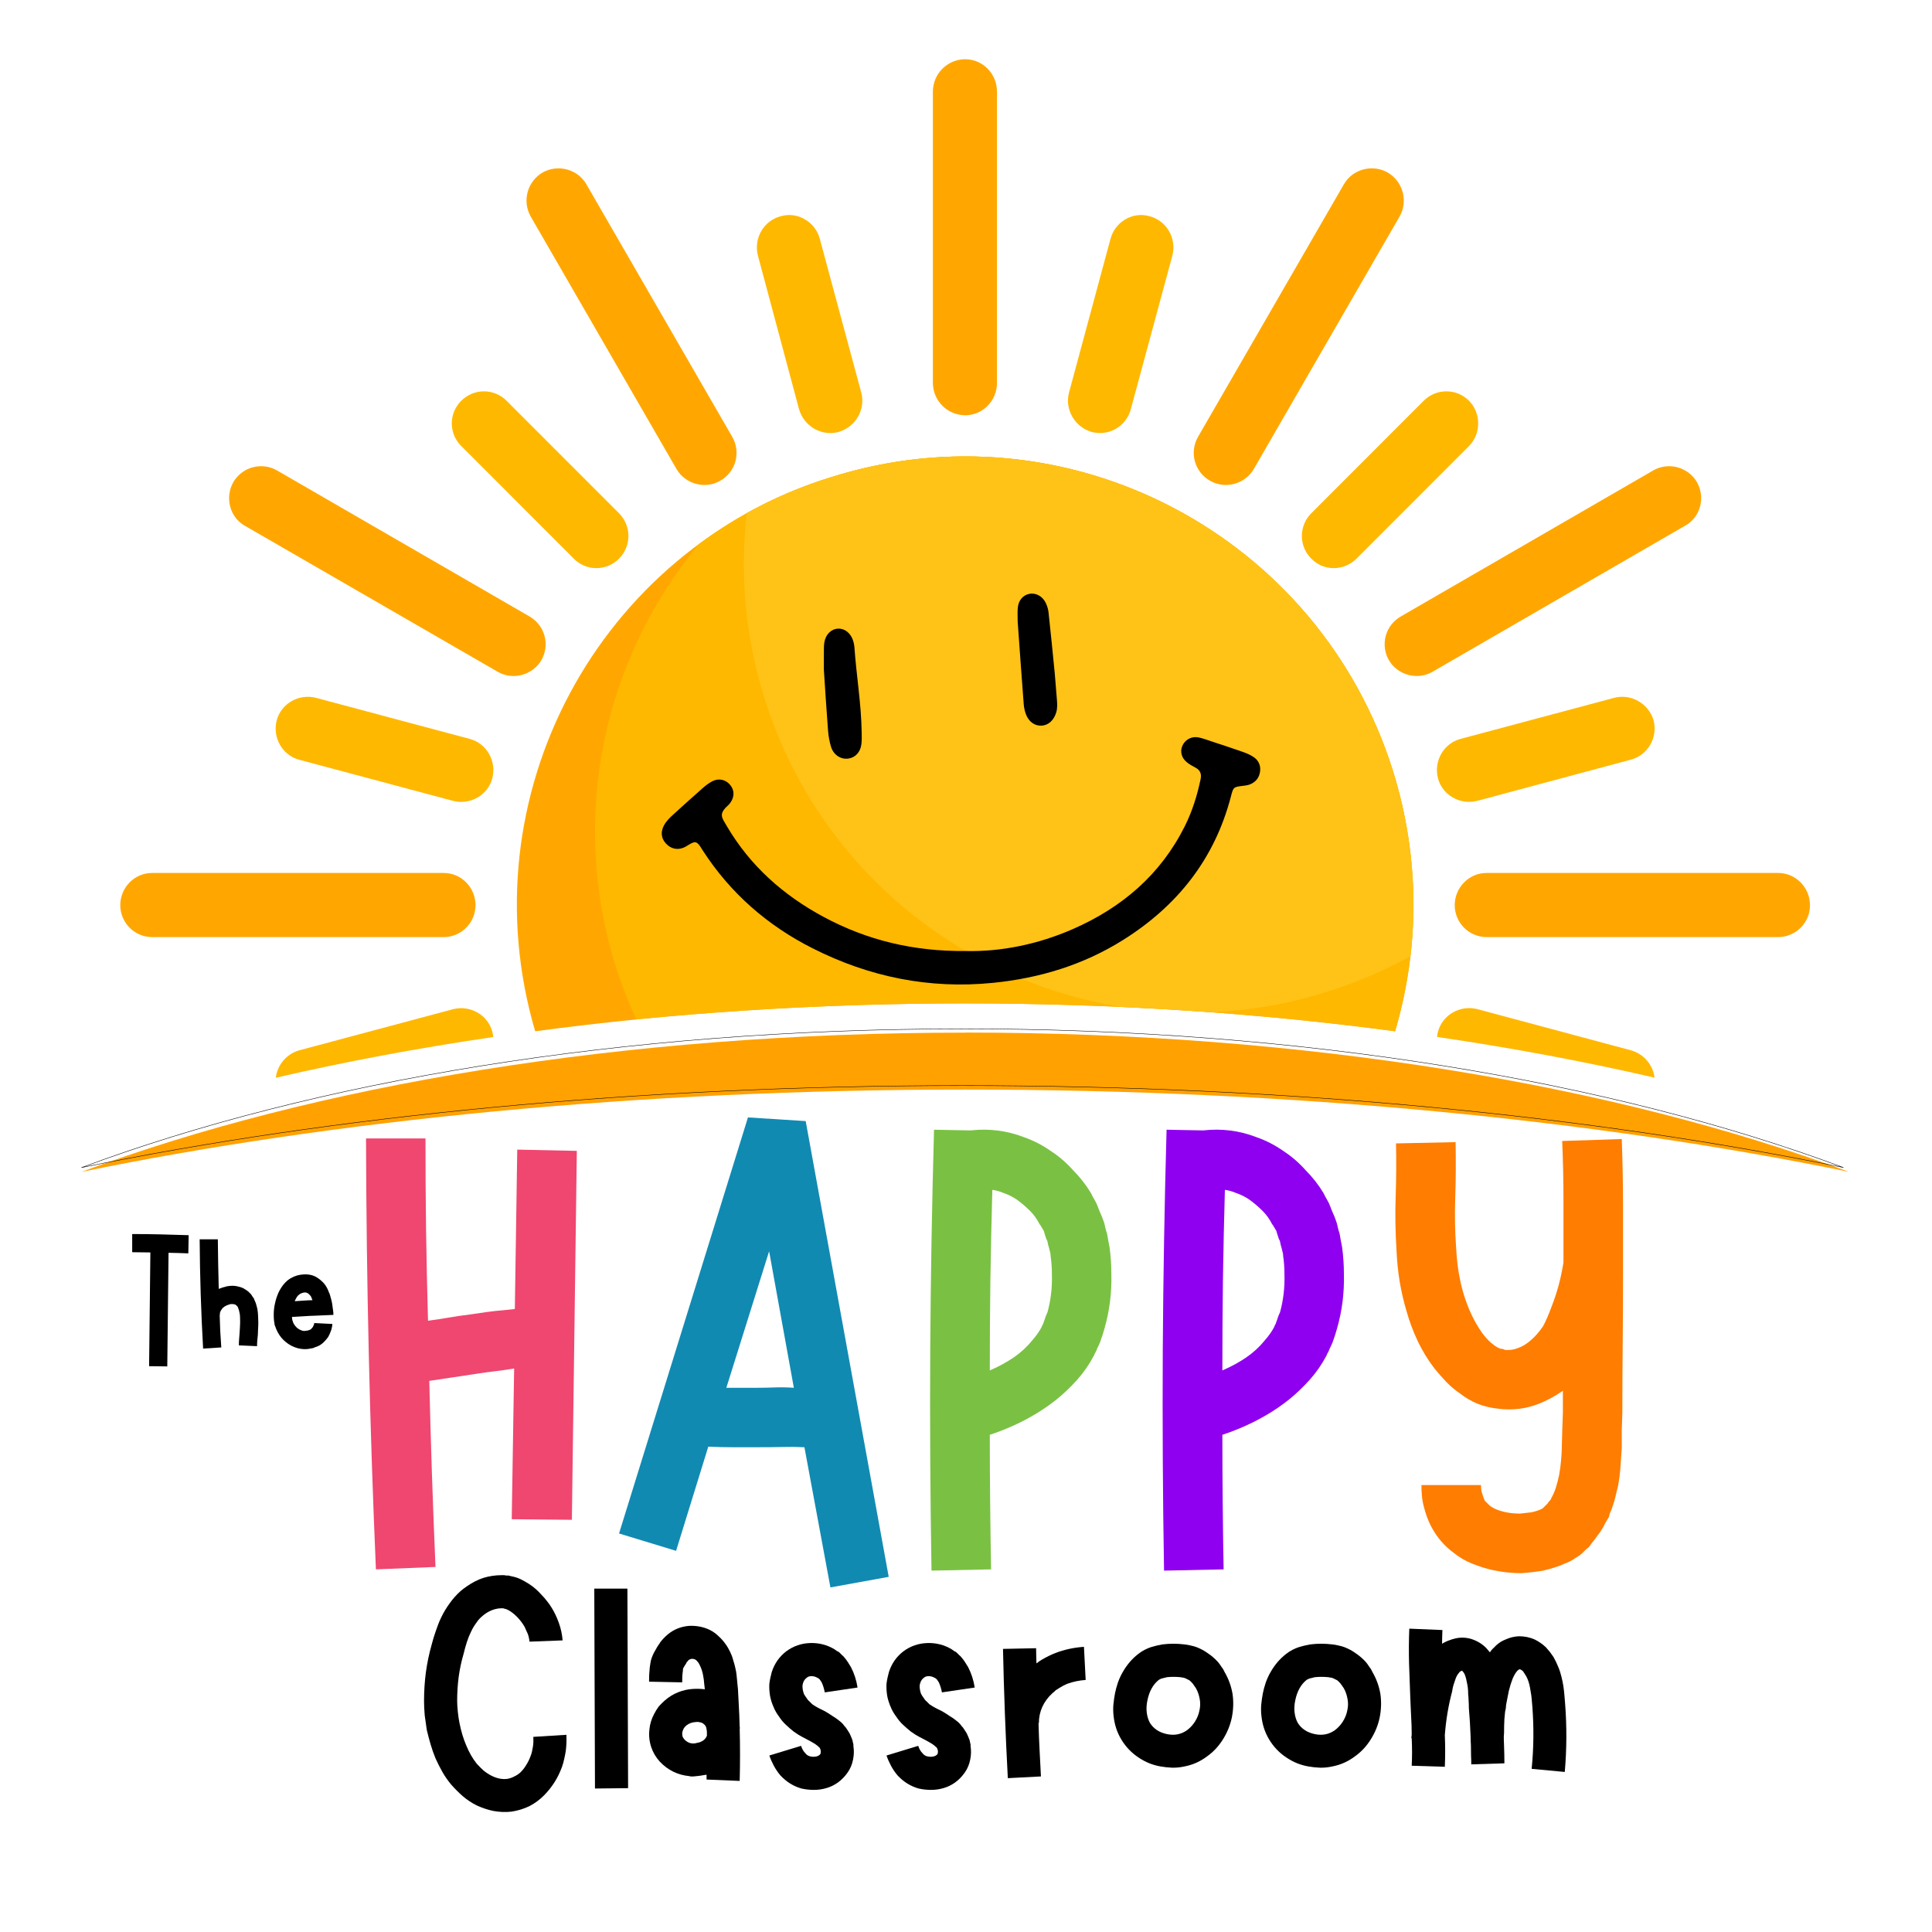 <svg xmlns="http://www.w3.org/2000/svg" xmlns:xlink="http://www.w3.org/1999/xlink" width="350" zoomAndPan="magnify" viewBox="0 0 262.5 262.5" height="350" preserveAspectRatio="xMidYMid meet"><defs><clipPath id="478e6496f0"><path d="M 16 8.047 L 246 8.047 L 246 128 L 16 128 Z M 16 8.047 "></path></clipPath><clipPath id="d9741c5893"><path d="M 11 140 L 251.277 140 L 251.277 159.258 L 11 159.258 Z M 11 140 "></path></clipPath><clipPath id="c929394793"><path d="M 10.984 139 L 251.277 139 L 251.277 159.258 L 10.984 159.258 Z M 10.984 139 "></path></clipPath><clipPath id="d6ef096ba9"><path d="M 89.727 80.504 L 171.32 80.504 L 171.32 134 L 89.727 134 Z M 89.727 80.504 "></path></clipPath></defs><g id="2a742dd76f"><path style=" stroke:none;fill-rule:evenodd;fill:#ffa700;fill-opacity:1;" d="M 189.25 104.727 C 192.969 116.684 192.852 128.941 189.551 140.117 C 171.18 137.652 151.547 136.332 131.133 136.332 C 110.719 136.332 91.09 137.652 72.715 140.117 C 63.352 108.27 81.184 74.742 112.941 64.828 C 145.004 54.73 179.168 72.637 189.25 104.727 Z M 189.25 104.727 "></path><path style=" stroke:none;fill-rule:evenodd;fill:#ffb800;fill-opacity:1;" d="M 189.25 104.727 C 192.969 116.684 192.852 128.941 189.551 140.117 C 171.18 137.652 151.547 136.332 131.133 136.332 C 115.703 136.332 100.758 137.113 86.465 138.492 C 85.363 136.133 84.422 133.711 83.645 131.223 C 77.219 110.676 82.203 89.285 94.988 73.902 C 100.457 69.848 106.441 66.824 112.941 64.828 C 145.004 54.734 179.168 72.641 189.25 104.727 Z M 189.25 104.727 "></path><path style=" stroke:none;fill-rule:evenodd;fill:#ffc317;fill-opacity:1;" d="M 189.25 104.727 C 190.535 108.789 191.379 112.941 191.785 117.188 C 192.188 121.43 192.145 125.668 191.652 129.902 C 187.996 131.918 184.172 133.539 180.184 134.77 C 174.961 136.453 169.738 137.293 164.512 137.531 C 160.492 137.23 156.469 136.992 152.387 136.809 C 130.293 133.262 111.02 117.648 103.875 94.871 C 102.594 90.809 101.746 86.652 101.344 82.41 C 100.938 78.168 100.98 73.93 101.473 69.695 C 105.125 67.668 108.949 66.047 112.941 64.828 C 145.004 54.734 179.168 72.641 189.25 104.727 Z M 189.25 104.727 "></path><path style=" stroke:none;fill-rule:evenodd;fill:#ffb800;fill-opacity:1;" d="M 106.098 29.375 C 108.379 28.715 110.781 30.16 111.383 32.441 L 117.023 53.352 C 117.625 55.637 116.246 58.039 113.902 58.699 C 111.621 59.301 109.219 57.918 108.559 55.574 L 102.977 34.723 C 102.375 32.379 103.758 29.977 106.098 29.375 Z M 84.125 75.883 C 83.922 76.09 83.703 76.277 83.465 76.438 C 83.227 76.602 82.977 76.738 82.711 76.852 C 82.445 76.965 82.172 77.047 81.887 77.105 C 81.605 77.164 81.32 77.191 81.031 77.191 C 80.742 77.191 80.457 77.164 80.176 77.105 C 79.895 77.047 79.617 76.965 79.355 76.852 C 79.09 76.738 78.836 76.602 78.598 76.438 C 78.359 76.277 78.141 76.09 77.941 75.883 L 62.691 60.621 C 62.484 60.422 62.301 60.203 62.137 59.965 C 61.973 59.727 61.836 59.473 61.723 59.207 C 61.613 58.941 61.527 58.668 61.469 58.383 C 61.414 58.102 61.383 57.816 61.383 57.527 C 61.383 57.238 61.414 56.953 61.469 56.672 C 61.527 56.387 61.613 56.113 61.723 55.848 C 61.836 55.582 61.973 55.332 62.137 55.094 C 62.301 54.855 62.484 54.633 62.691 54.434 C 62.891 54.234 63.113 54.055 63.348 53.898 C 63.586 53.742 63.836 53.609 64.098 53.5 C 64.359 53.391 64.629 53.309 64.91 53.254 C 65.188 53.199 65.469 53.172 65.754 53.172 C 66.035 53.172 66.316 53.199 66.598 53.254 C 66.875 53.309 67.145 53.391 67.406 53.5 C 67.672 53.609 67.922 53.742 68.156 53.898 C 68.395 54.055 68.613 54.234 68.812 54.434 L 84.125 69.754 C 84.324 69.957 84.5 70.176 84.66 70.414 C 84.816 70.648 84.949 70.898 85.055 71.164 C 85.164 71.426 85.246 71.695 85.301 71.977 C 85.355 72.254 85.383 72.535 85.383 72.82 C 85.383 73.105 85.355 73.387 85.301 73.664 C 85.246 73.941 85.164 74.215 85.055 74.477 C 84.949 74.738 84.816 74.988 84.66 75.227 C 84.5 75.461 84.324 75.684 84.125 75.883 Z M 195.258 140.898 C 195.27 140.652 195.309 140.41 195.379 140.176 C 195.98 137.891 198.383 136.512 200.723 137.109 L 221.555 142.695 C 223.355 143.176 224.617 144.738 224.797 146.418 C 215.43 144.254 205.527 142.391 195.258 140.891 Z M 66.891 105.746 C 66.293 108.031 63.895 109.414 61.551 108.812 L 40.656 103.227 C 38.375 102.629 36.992 100.223 37.594 97.879 C 38.195 95.598 40.598 94.215 42.938 94.816 L 63.832 100.398 C 66.113 101 67.492 103.402 66.891 105.746 Z M 224.672 97.875 C 225.273 100.219 223.891 102.621 221.551 103.223 L 200.719 108.809 C 198.375 109.41 195.973 108.027 195.375 105.742 C 194.773 103.398 196.156 100.996 198.438 100.395 L 219.328 94.812 C 221.609 94.211 224.012 95.594 224.672 97.879 Z M 66.891 140.176 C 66.961 140.414 67 140.656 67.012 140.902 C 56.746 142.402 46.84 144.266 37.473 146.43 C 37.527 145.996 37.641 145.582 37.816 145.184 C 37.992 144.785 38.223 144.418 38.504 144.086 C 38.789 143.758 39.113 143.473 39.48 143.238 C 39.844 143.004 40.238 142.824 40.656 142.707 L 61.551 137.121 C 63.891 136.523 66.293 137.902 66.891 140.188 Z M 199.578 54.434 C 201.258 56.117 201.258 58.941 199.578 60.621 L 184.328 75.883 C 182.586 77.629 179.824 77.629 178.145 75.883 C 177.941 75.684 177.766 75.461 177.605 75.227 C 177.449 74.988 177.316 74.738 177.211 74.477 C 177.102 74.215 177.02 73.941 176.965 73.664 C 176.91 73.387 176.883 73.105 176.883 72.82 C 176.883 72.535 176.91 72.254 176.965 71.977 C 177.02 71.695 177.102 71.426 177.211 71.164 C 177.316 70.898 177.449 70.648 177.605 70.414 C 177.766 70.176 177.941 69.957 178.145 69.754 L 193.453 54.434 C 193.656 54.234 193.875 54.055 194.109 53.898 C 194.348 53.742 194.598 53.609 194.859 53.5 C 195.121 53.391 195.391 53.309 195.672 53.254 C 195.949 53.199 196.23 53.172 196.516 53.172 C 196.797 53.172 197.082 53.199 197.359 53.254 C 197.637 53.309 197.906 53.391 198.172 53.5 C 198.434 53.609 198.684 53.742 198.918 53.898 C 199.156 54.055 199.375 54.234 199.578 54.434 Z M 156.168 29.375 C 158.512 29.977 159.891 32.383 159.289 34.723 L 153.648 55.574 C 153.578 55.852 153.48 56.117 153.355 56.375 C 153.234 56.633 153.086 56.875 152.914 57.102 C 152.742 57.332 152.551 57.539 152.34 57.73 C 152.125 57.922 151.898 58.086 151.652 58.234 C 151.406 58.379 151.148 58.496 150.883 58.594 C 150.613 58.688 150.336 58.754 150.055 58.793 C 149.773 58.832 149.488 58.848 149.203 58.828 C 148.922 58.812 148.641 58.77 148.363 58.699 C 146.023 58.039 144.645 55.637 145.242 53.352 L 150.887 32.441 C 151.484 30.16 153.883 28.719 156.168 29.375 Z M 156.168 29.375 "></path><g clip-rule="nonzero" clip-path="url(#478e6496f0)"><path style=" stroke:none;fill-rule:evenodd;fill:#ffa700;fill-opacity:1;" d="M 131.133 8.047 C 133.535 8.047 135.457 10.031 135.457 12.434 L 135.457 52.035 C 135.457 54.438 133.535 56.422 131.133 56.422 C 130.848 56.418 130.562 56.391 130.281 56.332 C 130 56.273 129.727 56.191 129.461 56.082 C 129.195 55.969 128.941 55.836 128.703 55.676 C 128.465 55.516 128.246 55.332 128.043 55.129 C 127.84 54.926 127.656 54.703 127.496 54.465 C 127.336 54.227 127.203 53.977 127.09 53.711 C 126.98 53.445 126.895 53.172 126.84 52.887 C 126.781 52.605 126.754 52.32 126.75 52.035 L 126.75 12.434 C 126.754 12.145 126.781 11.859 126.84 11.578 C 126.895 11.297 126.98 11.023 127.09 10.758 C 127.203 10.492 127.336 10.242 127.496 10 C 127.656 9.762 127.84 9.543 128.043 9.34 C 128.246 9.137 128.465 8.953 128.703 8.793 C 128.941 8.633 129.195 8.496 129.461 8.387 C 129.727 8.277 130 8.191 130.281 8.133 C 130.562 8.078 130.848 8.047 131.133 8.047 Z M 73.555 89.703 C 72.352 91.746 69.648 92.469 67.609 91.266 L 33.273 71.438 C 31.23 70.301 30.512 67.594 31.711 65.488 C 31.855 65.242 32.023 65.016 32.215 64.801 C 32.402 64.59 32.613 64.398 32.84 64.227 C 33.066 64.055 33.309 63.906 33.562 63.781 C 33.82 63.656 34.086 63.559 34.363 63.488 C 34.637 63.414 34.918 63.367 35.203 63.352 C 35.484 63.332 35.77 63.344 36.051 63.383 C 36.332 63.418 36.609 63.484 36.879 63.574 C 37.148 63.668 37.406 63.785 37.652 63.926 L 71.938 83.754 C 72.184 83.898 72.418 84.062 72.633 84.25 C 72.852 84.438 73.047 84.645 73.223 84.871 C 73.398 85.098 73.551 85.336 73.68 85.594 C 73.805 85.852 73.906 86.117 73.98 86.395 C 74.059 86.668 74.105 86.949 74.125 87.238 C 74.145 87.523 74.137 87.809 74.098 88.09 C 74.062 88.375 73.996 88.652 73.906 88.926 C 73.812 89.195 73.695 89.457 73.555 89.703 Z M 97.871 65.309 C 95.832 66.512 93.129 65.789 91.93 63.746 L 72.117 29.438 C 71.973 29.188 71.855 28.926 71.766 28.652 C 71.672 28.375 71.609 28.098 71.57 27.809 C 71.535 27.523 71.527 27.238 71.547 26.949 C 71.566 26.66 71.613 26.375 71.688 26.098 C 71.762 25.82 71.863 25.551 71.992 25.293 C 72.121 25.031 72.273 24.789 72.449 24.559 C 72.625 24.332 72.82 24.121 73.035 23.93 C 73.254 23.738 73.488 23.574 73.738 23.43 C 75.777 22.289 78.48 22.949 79.68 25.051 L 99.492 59.359 C 99.637 59.609 99.754 59.867 99.848 60.141 C 99.938 60.41 100 60.691 100.039 60.973 C 100.074 61.258 100.082 61.543 100.062 61.828 C 100.043 62.113 99.996 62.395 99.922 62.672 C 99.848 62.949 99.742 63.215 99.617 63.473 C 99.488 63.727 99.336 63.969 99.16 64.195 C 98.984 64.422 98.789 64.629 98.57 64.816 C 98.355 65.004 98.121 65.168 97.871 65.309 Z M 188.527 23.434 C 188.777 23.578 189.012 23.746 189.23 23.934 C 189.445 24.125 189.645 24.336 189.82 24.562 C 189.996 24.793 190.145 25.035 190.273 25.297 C 190.402 25.555 190.504 25.824 190.578 26.102 C 190.652 26.383 190.703 26.664 190.723 26.953 C 190.742 27.242 190.73 27.527 190.695 27.816 C 190.66 28.102 190.594 28.383 190.504 28.656 C 190.41 28.93 190.293 29.191 190.148 29.441 L 170.34 63.746 C 169.137 65.789 166.438 66.512 164.395 65.309 C 164.145 65.168 163.914 65.004 163.695 64.816 C 163.48 64.629 163.281 64.422 163.105 64.195 C 162.93 63.969 162.781 63.727 162.652 63.473 C 162.523 63.215 162.422 62.949 162.348 62.672 C 162.27 62.395 162.223 62.113 162.203 61.828 C 162.184 61.543 162.191 61.258 162.23 60.973 C 162.266 60.691 162.328 60.41 162.422 60.141 C 162.512 59.867 162.629 59.609 162.773 59.359 L 182.586 25.051 C 183.785 22.949 186.488 22.285 188.527 23.43 Z M 230.555 65.492 C 231.758 67.598 231.035 70.301 228.934 71.441 L 194.652 91.266 C 192.613 92.469 189.91 91.746 188.711 89.703 C 188.566 89.457 188.449 89.195 188.359 88.926 C 188.266 88.652 188.203 88.375 188.164 88.09 C 188.129 87.809 188.121 87.523 188.141 87.234 C 188.16 86.949 188.207 86.668 188.281 86.391 C 188.359 86.117 188.461 85.848 188.586 85.594 C 188.715 85.336 188.867 85.094 189.043 84.867 C 189.219 84.645 189.414 84.438 189.633 84.25 C 189.848 84.062 190.082 83.898 190.332 83.754 L 224.613 63.926 C 226.652 62.727 229.355 63.445 230.555 65.488 Z M 245.926 122.996 C 245.926 123.281 245.895 123.562 245.84 123.84 C 245.785 124.117 245.703 124.387 245.594 124.648 C 245.484 124.91 245.352 125.16 245.191 125.398 C 245.035 125.633 244.855 125.852 244.656 126.051 C 244.453 126.25 244.238 126.43 244 126.59 C 243.766 126.746 243.516 126.879 243.254 126.988 C 242.992 127.098 242.723 127.18 242.445 127.238 C 242.168 127.293 241.887 127.32 241.602 127.324 L 201.973 127.324 C 201.691 127.32 201.41 127.293 201.133 127.238 C 200.855 127.18 200.586 127.098 200.324 126.988 C 200.062 126.879 199.812 126.746 199.578 126.59 C 199.34 126.43 199.125 126.25 198.922 126.051 C 198.723 125.852 198.543 125.633 198.387 125.398 C 198.227 125.16 198.094 124.91 197.984 124.648 C 197.875 124.387 197.793 124.117 197.738 123.84 C 197.68 123.562 197.652 123.281 197.652 122.996 C 197.652 120.594 199.574 118.609 201.973 118.609 L 241.602 118.609 C 244 118.609 245.922 120.594 245.922 122.996 Z M 64.605 122.996 C 64.605 123.281 64.578 123.562 64.52 123.84 C 64.465 124.117 64.383 124.387 64.273 124.648 C 64.164 124.91 64.031 125.16 63.875 125.398 C 63.715 125.633 63.535 125.852 63.336 126.051 C 63.137 126.25 62.918 126.43 62.684 126.59 C 62.445 126.746 62.199 126.879 61.938 126.988 C 61.676 127.098 61.406 127.18 61.125 127.238 C 60.848 127.293 60.566 127.32 60.285 127.324 L 20.664 127.324 C 20.379 127.32 20.102 127.293 19.82 127.238 C 19.543 127.18 19.273 127.098 19.012 126.988 C 18.75 126.879 18.5 126.746 18.266 126.59 C 18.031 126.43 17.812 126.25 17.613 126.051 C 17.41 125.852 17.234 125.633 17.074 125.398 C 16.918 125.16 16.785 124.91 16.676 124.648 C 16.566 124.387 16.484 124.117 16.426 123.84 C 16.371 123.562 16.344 123.281 16.34 122.996 C 16.34 120.594 18.262 118.609 20.664 118.609 L 60.289 118.609 C 62.691 118.609 64.609 120.594 64.609 122.996 Z M 64.605 122.996 "></path></g><g clip-rule="nonzero" clip-path="url(#d9741c5893)"><path style=" stroke:none;fill-rule:evenodd;fill:#ffa100;fill-opacity:1;" d="M 131.133 140.293 C 177.418 140.293 219.629 147.445 251.207 159.219 C 216.926 152.188 175.621 148.039 131.133 148.039 C 86.645 148.039 45.34 152.195 11.059 159.227 C 42.637 147.449 84.785 140.305 131.133 140.305 Z M 131.133 140.293 "></path></g><g clip-rule="nonzero" clip-path="url(#c929394793)"><path style="fill:none;stroke-width:0.57;stroke-linecap:butt;stroke-linejoin:miter;stroke:#000000;stroke-opacity:1;stroke-miterlimit:10;" d="M 1162.317 1278.983 C 1610.315 1278.983 2018.878 1348.155 2324.525 1462.018 C 1992.714 1394.018 1592.923 1353.897 1162.317 1353.897 C 731.711 1353.897 331.92 1394.093 0.109 1462.094 C 305.756 1348.193 713.714 1279.097 1162.317 1279.097 Z M 1162.317 1278.983 " transform="matrix(0.103,0,0,0.103,11.047,8.046)"></path></g><g clip-rule="nonzero" clip-path="url(#d6ef096ba9)"><path style=" stroke:none;fill-rule:nonzero;fill:#000000;fill-opacity:1;" d="M 131.27 129.215 C 136.012 129.32 141.008 128.316 145.77 126.234 C 152.438 123.316 157.691 118.836 160.98 112.254 C 161.992 110.227 162.664 108.082 163.125 105.867 C 163.266 105.188 163.102 104.668 162.465 104.32 C 162.043 104.094 161.617 103.863 161.25 103.562 C 160.531 102.98 160.316 102.125 160.633 101.367 C 160.98 100.527 161.852 100.016 162.793 100.184 C 163.395 100.297 163.977 100.523 164.559 100.715 C 165.988 101.184 167.414 101.652 168.832 102.152 C 169.348 102.332 169.859 102.547 170.309 102.848 C 170.977 103.289 171.309 103.965 171.211 104.785 C 171.102 105.668 170.609 106.289 169.762 106.602 C 169.508 106.691 169.23 106.73 168.961 106.762 C 167.594 106.926 167.578 106.918 167.246 108.211 C 165.039 116.695 159.984 123.07 152.625 127.695 C 147.203 131.105 141.246 132.91 134.875 133.543 C 126.25 134.398 118.121 132.738 110.449 128.867 C 104.289 125.766 99.23 121.355 95.473 115.535 C 95.363 115.363 95.258 115.184 95.145 115.012 C 94.668 114.352 94.469 114.297 93.797 114.648 C 93.496 114.809 93.223 115.027 92.91 115.156 C 92.023 115.535 91.145 115.324 90.488 114.617 C 89.832 113.906 89.734 113.059 90.207 112.156 C 90.535 111.543 91.031 111.074 91.539 110.613 C 92.855 109.422 94.168 108.227 95.504 107.055 C 95.91 106.699 96.355 106.363 96.832 106.125 C 97.695 105.691 98.648 105.945 99.227 106.672 C 99.77 107.348 99.805 108.176 99.309 108.953 C 99.195 109.125 99.074 109.293 98.922 109.426 C 97.586 110.605 98.078 111.09 98.754 112.246 C 101.922 117.641 106.43 121.633 111.887 124.57 C 117.773 127.738 124.098 129.289 131.27 129.215 Z M 111.938 91 C 111.938 89.988 111.93 89.242 111.941 88.496 C 111.945 88.086 111.938 87.672 112.004 87.277 C 112.18 86.188 112.938 85.457 113.871 85.414 C 114.793 85.371 115.613 86.039 115.926 87.09 C 116.004 87.344 116.066 87.617 116.086 87.887 C 116.352 91.754 117.016 95.59 117.074 99.473 C 117.082 100.02 117.105 100.562 117.039 101.102 C 116.902 102.207 116.211 102.934 115.262 103.066 C 114.262 103.211 113.27 102.594 112.922 101.496 C 112.699 100.785 112.566 100.035 112.508 99.293 C 112.285 96.445 112.113 93.598 111.938 91 Z M 138.273 84.492 C 138.273 83.828 138.23 83.215 138.285 82.605 C 138.367 81.578 138.977 80.867 139.84 80.691 C 140.762 80.504 141.695 81.023 142.133 82.016 C 142.297 82.383 142.418 82.785 142.461 83.188 C 142.762 85.961 143.043 88.734 143.312 91.508 C 143.422 92.656 143.484 93.812 143.594 94.965 C 143.648 95.582 143.688 96.188 143.512 96.789 C 143.195 97.855 142.457 98.539 141.535 98.594 C 140.605 98.652 139.773 98.078 139.383 97.023 C 139.223 96.582 139.121 96.105 139.09 95.637 C 138.801 91.906 138.539 88.176 138.273 84.492 Z M 138.273 84.492 "></path></g><g style="fill:#ef476f;fill-opacity:1;"><g transform="translate(46.357, 213.151)"><path style="stroke:none" d="M 23.922 -56.953 L 32.016 -56.781 L 31.344 -6.656 L 23.172 -6.734 L 23.5 -27.219 C 23.219 -27.156 23.023 -27.125 22.922 -27.125 C 22.242 -27.008 21.539 -26.91 20.812 -26.828 C 20.082 -26.742 19.352 -26.645 18.625 -26.531 C 17.5 -26.363 16.391 -26.195 15.297 -26.031 C 14.203 -25.863 13.094 -25.695 11.969 -25.531 C 12.07 -21.312 12.191 -17.098 12.328 -12.891 C 12.473 -8.68 12.633 -4.469 12.812 -0.25 L 4.719 0.078 C 3.875 -19.41 3.426 -38.926 3.375 -58.469 L 11.453 -58.469 C 11.453 -54.363 11.477 -50.234 11.531 -46.078 C 11.594 -41.922 11.68 -37.797 11.797 -33.703 C 12.691 -33.816 13.613 -33.957 14.562 -34.125 C 15.52 -34.289 16.477 -34.43 17.438 -34.547 C 18.164 -34.66 18.922 -34.77 19.703 -34.875 C 20.492 -34.988 21.254 -35.07 21.984 -35.125 C 22.547 -35.188 23.082 -35.242 23.594 -35.297 Z M 23.922 -56.953 "></path></g></g><g style="fill:#118ab2;fill-opacity:1;"><g transform="translate(82, 213.151)"><path style="stroke:none" d="M 38.75 1.094 L 30.828 2.531 L 27.297 -16.516 C 26.285 -16.566 25.242 -16.578 24.172 -16.547 C 23.109 -16.523 22.016 -16.516 20.891 -16.516 C 19.828 -16.516 18.734 -16.516 17.609 -16.516 C 16.484 -16.516 15.359 -16.539 14.234 -16.594 L 9.859 -2.438 L 2.109 -4.797 L 19.625 -61.328 L 27.469 -60.828 Z M 20.812 -24.594 C 21.594 -24.594 22.406 -24.609 23.25 -24.641 C 24.094 -24.672 24.961 -24.656 25.859 -24.594 L 22.5 -43.141 L 16.688 -24.594 C 18.031 -24.594 19.406 -24.594 20.812 -24.594 Z M 20.812 -24.594 "></path></g></g><g style="fill:#7ac143;fill-opacity:1;"><g transform="translate(123.031, 213.151)"><path style="stroke:none" d="M 27.719 -43.719 C 27.883 -42.539 27.969 -41.305 27.969 -40.016 C 28.031 -37.492 27.723 -35.051 27.047 -32.688 L 26.797 -31.844 L 26.453 -30.828 L 26.281 -30.422 L 26.031 -29.906 C 25.977 -29.738 25.91 -29.582 25.828 -29.438 C 25.742 -29.301 25.672 -29.148 25.609 -28.984 C 24.992 -27.805 24.238 -26.711 23.344 -25.703 C 22.438 -24.691 21.492 -23.789 20.516 -23 C 19.535 -22.219 18.508 -21.516 17.438 -20.891 C 16.477 -20.328 15.492 -19.82 14.484 -19.375 C 13.473 -18.926 12.461 -18.535 11.453 -18.203 C 11.453 -15.172 11.469 -12.125 11.5 -9.062 C 11.531 -6 11.57 -2.953 11.625 0.078 L 3.531 0.25 C 3.363 -9.75 3.305 -19.734 3.359 -29.703 C 3.422 -39.672 3.594 -49.656 3.875 -59.656 L 8.844 -59.562 C 11.375 -59.844 13.789 -59.535 16.094 -58.641 C 17.383 -58.191 18.594 -57.57 19.719 -56.781 C 20.844 -56.051 21.852 -55.18 22.75 -54.172 C 23.707 -53.211 24.52 -52.176 25.188 -51.062 C 25.352 -50.719 25.52 -50.406 25.688 -50.125 C 25.863 -49.844 26.008 -49.535 26.125 -49.203 C 26.227 -48.922 26.348 -48.625 26.484 -48.312 C 26.629 -48.008 26.758 -47.688 26.875 -47.344 C 26.988 -47.062 27.07 -46.766 27.125 -46.453 C 27.188 -46.148 27.27 -45.859 27.375 -45.578 C 27.438 -45.242 27.492 -44.922 27.547 -44.609 C 27.609 -44.297 27.664 -44 27.719 -43.719 Z M 19.297 -34.875 C 19.742 -36.508 19.941 -38.195 19.891 -39.938 C 19.891 -40.883 19.832 -41.727 19.719 -42.469 C 19.719 -42.688 19.688 -42.895 19.625 -43.094 C 19.57 -43.289 19.52 -43.5 19.469 -43.719 C 19.406 -43.895 19.359 -44.078 19.328 -44.266 C 19.305 -44.461 19.238 -44.648 19.125 -44.828 C 19.07 -44.992 19.016 -45.172 18.953 -45.359 C 18.898 -45.555 18.844 -45.742 18.781 -45.922 C 18.676 -46.086 18.578 -46.254 18.484 -46.422 C 18.398 -46.586 18.305 -46.727 18.203 -46.844 C 17.859 -47.52 17.438 -48.109 16.938 -48.609 C 16.375 -49.172 15.785 -49.676 15.172 -50.125 C 14.609 -50.52 13.988 -50.832 13.312 -51.062 C 12.801 -51.281 12.297 -51.422 11.797 -51.484 C 11.68 -47.379 11.594 -43.289 11.531 -39.219 C 11.477 -35.145 11.453 -31.055 11.453 -26.953 C 12.641 -27.461 13.723 -28.051 14.703 -28.719 C 15.68 -29.395 16.508 -30.156 17.188 -31 C 17.688 -31.562 18.109 -32.148 18.453 -32.766 C 18.504 -32.879 18.547 -32.977 18.578 -33.062 C 18.609 -33.145 18.648 -33.219 18.703 -33.281 L 18.781 -33.531 L 18.875 -33.781 L 19.047 -34.297 Z M 19.297 -34.875 "></path></g></g><g style="fill:#8f00f0;fill-opacity:1;"><g transform="translate(154.627, 213.151)"><path style="stroke:none" d="M 27.719 -43.719 C 27.883 -42.539 27.969 -41.305 27.969 -40.016 C 28.031 -37.492 27.723 -35.051 27.047 -32.688 L 26.797 -31.844 L 26.453 -30.828 L 26.281 -30.422 L 26.031 -29.906 C 25.977 -29.738 25.91 -29.582 25.828 -29.438 C 25.742 -29.301 25.672 -29.148 25.609 -28.984 C 24.992 -27.805 24.238 -26.711 23.344 -25.703 C 22.438 -24.691 21.492 -23.789 20.516 -23 C 19.535 -22.219 18.508 -21.516 17.438 -20.891 C 16.477 -20.328 15.492 -19.82 14.484 -19.375 C 13.473 -18.926 12.461 -18.535 11.453 -18.203 C 11.453 -15.172 11.469 -12.125 11.5 -9.062 C 11.531 -6 11.57 -2.953 11.625 0.078 L 3.531 0.25 C 3.363 -9.75 3.305 -19.734 3.359 -29.703 C 3.422 -39.672 3.594 -49.656 3.875 -59.656 L 8.844 -59.562 C 11.375 -59.844 13.789 -59.535 16.094 -58.641 C 17.383 -58.191 18.594 -57.57 19.719 -56.781 C 20.844 -56.051 21.852 -55.18 22.75 -54.172 C 23.707 -53.211 24.52 -52.176 25.188 -51.062 C 25.352 -50.719 25.52 -50.406 25.688 -50.125 C 25.863 -49.844 26.008 -49.535 26.125 -49.203 C 26.227 -48.922 26.348 -48.625 26.484 -48.312 C 26.629 -48.008 26.758 -47.688 26.875 -47.344 C 26.988 -47.062 27.07 -46.766 27.125 -46.453 C 27.188 -46.148 27.27 -45.859 27.375 -45.578 C 27.438 -45.242 27.492 -44.922 27.547 -44.609 C 27.609 -44.297 27.664 -44 27.719 -43.719 Z M 19.297 -34.875 C 19.742 -36.508 19.941 -38.195 19.891 -39.938 C 19.891 -40.883 19.832 -41.727 19.719 -42.469 C 19.719 -42.688 19.688 -42.895 19.625 -43.094 C 19.57 -43.289 19.52 -43.5 19.469 -43.719 C 19.406 -43.895 19.359 -44.078 19.328 -44.266 C 19.305 -44.461 19.238 -44.648 19.125 -44.828 C 19.07 -44.992 19.016 -45.172 18.953 -45.359 C 18.898 -45.555 18.844 -45.742 18.781 -45.922 C 18.676 -46.086 18.578 -46.254 18.484 -46.422 C 18.398 -46.586 18.305 -46.727 18.203 -46.844 C 17.859 -47.52 17.438 -48.109 16.938 -48.609 C 16.375 -49.172 15.785 -49.676 15.172 -50.125 C 14.609 -50.52 13.988 -50.832 13.312 -51.062 C 12.801 -51.281 12.297 -51.422 11.797 -51.484 C 11.68 -47.379 11.594 -43.289 11.531 -39.219 C 11.477 -35.145 11.453 -31.055 11.453 -26.953 C 12.641 -27.461 13.723 -28.051 14.703 -28.719 C 15.68 -29.395 16.508 -30.156 17.188 -31 C 17.688 -31.562 18.109 -32.148 18.453 -32.766 C 18.504 -32.879 18.547 -32.977 18.578 -33.062 C 18.609 -33.145 18.648 -33.219 18.703 -33.281 L 18.781 -33.531 L 18.875 -33.781 L 19.047 -34.297 Z M 19.297 -34.875 "></path></g></g><g style="fill:#ff7d00;fill-opacity:1;"><g transform="translate(186.224, 213.151)"><path style="stroke:none" d="M 34.125 -58.391 C 34.238 -55.242 34.297 -52.125 34.297 -49.031 C 34.297 -45.945 34.297 -42.859 34.297 -39.766 C 34.297 -36.672 34.281 -33.566 34.25 -30.453 C 34.219 -27.336 34.203 -24.234 34.203 -21.141 L 34.125 -18.875 C 34.125 -18.477 34.125 -18.082 34.125 -17.688 C 34.125 -17.301 34.125 -16.879 34.125 -16.422 C 34.062 -15.586 34.004 -14.75 33.953 -13.906 C 33.898 -13.062 33.785 -12.16 33.609 -11.203 C 33.555 -10.984 33.5 -10.758 33.438 -10.531 C 33.383 -10.301 33.332 -10.078 33.281 -9.859 L 33.109 -9.188 L 32.859 -8.422 C 32.797 -8.203 32.707 -7.977 32.594 -7.75 C 32.488 -7.52 32.41 -7.27 32.359 -7 L 31.938 -6.312 C 31.82 -6.094 31.707 -5.867 31.594 -5.641 L 31.172 -4.969 L 30.672 -4.297 L 30.422 -3.953 L 30.156 -3.625 L 29.656 -2.953 C 29.488 -2.836 29.266 -2.641 28.984 -2.359 L 28.734 -2.109 C 28.672 -2.047 28.531 -1.93 28.312 -1.766 C 27.969 -1.547 27.656 -1.348 27.375 -1.172 C 27.094 -1.004 26.812 -0.867 26.531 -0.766 C 26.031 -0.535 25.516 -0.336 24.984 -0.172 C 24.453 -0.004 23.93 0.133 23.422 0.25 C 22.461 0.414 21.453 0.531 20.391 0.594 C 19.43 0.594 18.43 0.504 17.391 0.328 C 16.359 0.16 15.336 -0.113 14.328 -0.5 C 13.203 -0.895 12.219 -1.43 11.375 -2.109 C 10.363 -2.836 9.52 -3.707 8.844 -4.719 C 8.164 -5.727 7.66 -6.852 7.328 -8.094 C 7.16 -8.656 7.047 -9.211 6.984 -9.766 C 6.93 -10.328 6.906 -10.863 6.906 -11.375 L 15 -11.375 C 15 -10.863 15.055 -10.469 15.172 -10.188 C 15.273 -9.852 15.383 -9.547 15.5 -9.266 C 15.727 -9.047 15.953 -8.82 16.172 -8.594 C 16.453 -8.363 16.816 -8.164 17.266 -8 C 18.172 -7.664 19.18 -7.5 20.297 -7.5 C 20.805 -7.551 21.316 -7.609 21.828 -7.672 C 22.328 -7.773 22.773 -7.914 23.172 -8.094 C 23.336 -8.195 23.422 -8.25 23.422 -8.25 L 23.766 -8.594 C 23.867 -8.707 23.953 -8.789 24.016 -8.844 L 24.094 -8.938 L 24.188 -9.094 L 24.438 -9.359 L 24.594 -9.688 C 24.82 -10.082 25.02 -10.547 25.188 -11.078 C 25.352 -11.609 25.492 -12.156 25.609 -12.719 C 25.836 -13.957 25.961 -15.289 25.984 -16.719 C 26.016 -18.156 26.062 -19.66 26.125 -21.234 C 26.125 -21.734 26.125 -22.223 26.125 -22.703 C 26.125 -23.18 26.125 -23.676 26.125 -24.188 C 25.051 -23.445 23.953 -22.852 22.828 -22.406 C 21.086 -21.738 19.289 -21.516 17.438 -21.734 C 16.375 -21.848 15.422 -22.07 14.578 -22.406 C 13.734 -22.75 12.945 -23.203 12.219 -23.766 C 11.488 -24.266 10.844 -24.805 10.281 -25.391 C 9.719 -25.984 9.18 -26.594 8.672 -27.219 C 7.773 -28.395 7.016 -29.641 6.391 -30.953 C 5.773 -32.273 5.273 -33.613 4.891 -34.969 C 4.492 -36.312 4.18 -37.656 3.953 -39 C 3.734 -40.352 3.594 -41.703 3.531 -43.047 C 3.363 -45.629 3.32 -48.156 3.406 -50.625 C 3.488 -53.102 3.504 -55.492 3.453 -57.797 L 11.547 -57.969 C 11.598 -55.383 11.582 -52.895 11.5 -50.5 C 11.414 -48.113 11.457 -45.801 11.625 -43.562 C 11.676 -42.488 11.785 -41.414 11.953 -40.344 C 12.129 -39.281 12.359 -38.273 12.641 -37.328 C 13.254 -35.305 14.098 -33.535 15.172 -32.016 C 15.723 -31.285 16.281 -30.723 16.844 -30.328 C 17.07 -30.16 17.328 -30.02 17.609 -29.906 C 17.723 -29.906 17.832 -29.891 17.938 -29.859 C 18.051 -29.836 18.164 -29.797 18.281 -29.734 C 18.895 -29.68 19.484 -29.77 20.047 -30 C 20.672 -30.219 21.289 -30.609 21.906 -31.172 C 22.406 -31.617 22.91 -32.207 23.422 -32.938 C 23.816 -33.664 24.207 -34.566 24.594 -35.641 C 25.332 -37.492 25.867 -39.488 26.203 -41.625 C 26.203 -44.426 26.203 -47.203 26.203 -49.953 C 26.203 -52.711 26.145 -55.438 26.031 -58.125 Z M 34.125 -58.391 "></path></g></g><g style="fill:#000000;fill-opacity:1;"><g transform="translate(55.739, 246.426)"><path style="stroke:none" d="M 21.219 -10.719 C 21.25 -9.906 21.219 -9.156 21.125 -8.469 C 21.062 -8.094 20.988 -7.727 20.906 -7.375 C 20.832 -7.02 20.734 -6.672 20.609 -6.328 C 20.328 -5.578 20 -4.906 19.625 -4.312 C 19.188 -3.625 18.703 -3.016 18.172 -2.484 C 17.578 -1.891 16.922 -1.406 16.203 -1.031 C 15.422 -0.656 14.609 -0.406 13.766 -0.281 C 12.953 -0.188 12.125 -0.219 11.281 -0.375 C 10.531 -0.531 9.781 -0.781 9.031 -1.125 C 8.344 -1.469 7.707 -1.891 7.125 -2.391 C 6.594 -2.859 6.078 -3.375 5.578 -3.938 C 5.109 -4.5 4.703 -5.082 4.359 -5.688 C 4.016 -6.301 3.703 -6.922 3.422 -7.547 C 3.172 -8.16 2.953 -8.785 2.766 -9.422 C 2.578 -10.066 2.406 -10.719 2.25 -11.375 C 2.156 -11.969 2.062 -12.625 1.969 -13.344 C 1.906 -14.062 1.875 -14.719 1.875 -15.312 C 1.875 -16.625 1.957 -17.922 2.125 -19.203 C 2.301 -20.484 2.562 -21.734 2.906 -22.953 C 3.062 -23.566 3.25 -24.188 3.469 -24.812 C 3.562 -25.094 3.672 -25.395 3.797 -25.719 C 3.922 -26.051 4.062 -26.375 4.219 -26.688 C 4.531 -27.344 4.906 -27.969 5.344 -28.562 C 5.781 -29.188 6.281 -29.75 6.844 -30.25 C 7.438 -30.75 8.086 -31.188 8.797 -31.562 C 9.516 -31.938 10.297 -32.188 11.141 -32.312 C 11.547 -32.375 11.953 -32.406 12.359 -32.406 C 12.484 -32.406 12.598 -32.406 12.703 -32.406 C 12.816 -32.406 12.922 -32.391 13.016 -32.359 L 13.344 -32.359 L 13.719 -32.266 C 14.219 -32.172 14.656 -32.031 15.031 -31.844 C 15.406 -31.656 15.766 -31.453 16.109 -31.234 C 16.453 -31.016 16.766 -30.781 17.047 -30.531 C 17.328 -30.281 17.594 -30.016 17.844 -29.734 C 18.094 -29.484 18.332 -29.207 18.562 -28.906 C 18.801 -28.613 19.016 -28.312 19.203 -28 C 19.578 -27.406 19.906 -26.719 20.188 -25.938 C 20.469 -25.156 20.641 -24.359 20.703 -23.547 L 16.203 -23.375 C 16.172 -23.738 16.094 -24.094 15.969 -24.438 C 15.875 -24.625 15.785 -24.816 15.703 -25.016 C 15.629 -25.223 15.531 -25.422 15.406 -25.609 C 14.906 -26.391 14.312 -27.016 13.625 -27.484 C 13.281 -27.703 13 -27.828 12.781 -27.859 C 12.75 -27.859 12.734 -27.859 12.734 -27.859 C 12.672 -27.891 12.656 -27.906 12.688 -27.906 L 12.641 -27.906 C 12.578 -27.906 12.52 -27.906 12.469 -27.906 C 12.426 -27.906 12.391 -27.906 12.359 -27.906 C 12.172 -27.906 12 -27.891 11.844 -27.859 C 11.125 -27.734 10.453 -27.406 9.828 -26.875 C 9.484 -26.594 9.203 -26.281 8.984 -25.938 C 8.703 -25.562 8.469 -25.172 8.281 -24.766 C 8.062 -24.328 7.867 -23.852 7.703 -23.344 C 7.535 -22.832 7.391 -22.312 7.266 -21.781 C 6.953 -20.719 6.723 -19.645 6.578 -18.562 C 6.441 -17.488 6.375 -16.422 6.375 -15.359 C 6.375 -14.891 6.406 -14.375 6.469 -13.812 C 6.531 -13.219 6.609 -12.703 6.703 -12.266 C 6.922 -11.172 7.219 -10.188 7.594 -9.312 C 7.988 -8.344 8.469 -7.504 9.031 -6.797 C 9.344 -6.453 9.656 -6.141 9.969 -5.859 C 10.312 -5.578 10.672 -5.344 11.047 -5.156 C 11.797 -4.781 12.516 -4.641 13.203 -4.734 C 13.547 -4.797 13.859 -4.906 14.141 -5.062 C 14.484 -5.219 14.781 -5.422 15.031 -5.672 C 15.312 -5.953 15.562 -6.281 15.781 -6.656 C 16 -7 16.188 -7.383 16.344 -7.812 C 16.438 -8.031 16.504 -8.25 16.547 -8.469 C 16.598 -8.688 16.641 -8.906 16.672 -9.125 C 16.734 -9.5 16.75 -9.938 16.719 -10.438 Z M 21.219 -10.719 "></path></g></g><g style="fill:#000000;fill-opacity:1;"><g transform="translate(78.87, 246.426)"><path style="stroke:none" d="M 6.375 -30.578 L 6.469 -3.469 L 1.969 -3.422 L 1.875 -30.578 Z M 6.375 -30.578 "></path></g></g><g style="fill:#000000;fill-opacity:1;"><g transform="translate(87.251, 246.426)"><path style="stroke:none" d="M 13.25 -11.562 C 13.312 -9.156 13.312 -6.785 13.25 -4.453 L 8.75 -4.641 C 8.75 -4.734 8.75 -4.844 8.75 -4.969 C 8.75 -5.094 8.75 -5.203 8.75 -5.297 C 8.594 -5.266 8.484 -5.25 8.422 -5.25 C 8.109 -5.188 7.785 -5.141 7.453 -5.109 C 7.359 -5.109 7.27 -5.098 7.188 -5.078 C 7.113 -5.066 7.031 -5.062 6.938 -5.062 C 6.844 -5.062 6.75 -5.062 6.656 -5.062 C 6.562 -5.062 6.469 -5.078 6.375 -5.109 C 4.812 -5.266 3.484 -5.922 2.391 -7.078 C 1.859 -7.66 1.469 -8.328 1.219 -9.078 C 0.969 -9.859 0.891 -10.641 0.984 -11.422 C 1.047 -12.172 1.266 -12.891 1.641 -13.578 C 1.797 -13.891 2 -14.219 2.25 -14.562 C 2.5 -14.844 2.766 -15.109 3.047 -15.359 C 3.609 -15.859 4.223 -16.238 4.891 -16.5 C 5.566 -16.77 6.25 -16.922 6.938 -16.953 C 7.469 -16.984 7.992 -16.969 8.516 -16.906 C 8.484 -17.125 8.457 -17.344 8.438 -17.562 C 8.426 -17.781 8.406 -18 8.375 -18.219 C 8.312 -18.719 8.219 -19.156 8.094 -19.531 C 7.969 -19.906 7.816 -20.234 7.641 -20.516 C 7.484 -20.734 7.344 -20.875 7.219 -20.938 C 7.031 -21.031 6.859 -21.062 6.703 -21.031 C 6.641 -21.031 6.578 -21.016 6.516 -20.984 C 6.453 -20.953 6.391 -20.922 6.328 -20.891 C 6.234 -20.797 6.172 -20.719 6.141 -20.656 L 6.094 -20.656 C 6.094 -20.656 6.078 -20.625 6.047 -20.562 L 5.953 -20.375 L 5.766 -20.094 C 5.672 -19.938 5.609 -19.828 5.578 -19.766 C 5.547 -19.703 5.531 -19.578 5.531 -19.391 C 5.5 -19.203 5.473 -18.969 5.453 -18.688 C 5.441 -18.406 5.438 -18.125 5.438 -17.844 L 0.938 -17.938 C 0.938 -18.25 0.941 -18.551 0.953 -18.844 C 0.973 -19.145 1 -19.484 1.031 -19.859 C 1.062 -20.047 1.094 -20.254 1.125 -20.484 C 1.156 -20.723 1.219 -20.969 1.312 -21.219 C 1.406 -21.469 1.504 -21.691 1.609 -21.891 C 1.723 -22.098 1.828 -22.281 1.922 -22.438 C 1.984 -22.562 2.078 -22.719 2.203 -22.906 L 2.344 -23.094 L 2.391 -23.188 L 2.484 -23.328 C 2.766 -23.691 3.109 -24.047 3.516 -24.391 C 4.328 -25.047 5.266 -25.422 6.328 -25.516 C 6.828 -25.547 7.32 -25.516 7.812 -25.422 C 8.312 -25.328 8.781 -25.172 9.219 -24.953 C 9.656 -24.734 10.062 -24.438 10.438 -24.062 C 10.75 -23.781 11.047 -23.441 11.328 -23.047 C 11.578 -22.703 11.785 -22.348 11.953 -21.984 C 12.129 -21.629 12.266 -21.266 12.359 -20.891 C 12.484 -20.516 12.582 -20.156 12.656 -19.812 C 12.738 -19.469 12.797 -19.141 12.828 -18.828 C 12.859 -18.484 12.891 -18.156 12.922 -17.844 C 12.953 -17.531 12.984 -17.219 13.016 -16.906 C 13.047 -16.25 13.078 -15.656 13.109 -15.125 C 13.172 -14.062 13.219 -12.938 13.25 -11.75 C 13.281 -11.656 13.297 -11.609 13.297 -11.609 L 13.25 -11.609 C 13.25 -11.609 13.25 -11.598 13.25 -11.578 C 13.25 -11.566 13.25 -11.562 13.25 -11.562 Z M 8.188 -9.875 C 8.344 -9.969 8.484 -10.094 8.609 -10.25 C 8.672 -10.344 8.734 -10.453 8.797 -10.578 C 8.797 -10.703 8.797 -10.844 8.797 -11 C 8.797 -11.156 8.781 -11.312 8.75 -11.469 C 8.719 -11.781 8.594 -12.016 8.375 -12.172 C 8.25 -12.297 8.094 -12.375 7.906 -12.406 C 7.695 -12.469 7.484 -12.484 7.266 -12.453 C 6.766 -12.422 6.344 -12.266 6 -11.984 C 5.688 -11.734 5.5 -11.391 5.438 -10.953 C 5.438 -10.797 5.453 -10.641 5.484 -10.484 C 5.547 -10.359 5.625 -10.234 5.719 -10.109 C 6.031 -9.766 6.391 -9.578 6.797 -9.547 C 6.828 -9.547 6.848 -9.547 6.859 -9.547 C 6.879 -9.547 6.906 -9.547 6.938 -9.547 C 6.938 -9.547 6.957 -9.547 7 -9.547 C 7.051 -9.547 7.094 -9.547 7.125 -9.547 C 7.25 -9.578 7.391 -9.609 7.547 -9.641 C 7.754 -9.672 7.969 -9.75 8.188 -9.875 Z M 8.188 -9.875 "></path></g></g><g style="fill:#000000;fill-opacity:1;"><g transform="translate(102.562, 246.426)"><path style="stroke:none" d="M 13.391 -9.406 L 13.391 -9.172 C 13.484 -8.578 13.469 -7.973 13.344 -7.359 C 13.219 -6.703 12.969 -6.109 12.594 -5.578 C 12.219 -5.047 11.781 -4.598 11.281 -4.234 C 10.781 -3.879 10.25 -3.625 9.688 -3.469 C 9.156 -3.312 8.594 -3.234 8 -3.234 C 7.445 -3.234 6.891 -3.297 6.328 -3.422 C 5.234 -3.734 4.281 -4.328 3.469 -5.203 C 3.125 -5.609 2.828 -6.047 2.578 -6.516 C 2.328 -6.984 2.125 -7.445 1.969 -7.906 L 6.281 -9.219 C 6.406 -8.812 6.594 -8.484 6.844 -8.234 C 7.031 -7.984 7.266 -7.832 7.547 -7.781 C 7.703 -7.75 7.836 -7.734 7.953 -7.734 C 8.109 -7.734 8.25 -7.75 8.375 -7.781 C 8.594 -7.832 8.766 -7.938 8.891 -8.094 C 8.922 -8.125 8.938 -8.188 8.938 -8.281 C 8.969 -8.375 8.969 -8.469 8.938 -8.562 L 8.938 -8.656 C 8.906 -8.688 8.891 -8.734 8.891 -8.797 C 8.891 -8.797 8.891 -8.801 8.891 -8.812 C 8.891 -8.832 8.875 -8.844 8.844 -8.844 C 8.844 -8.844 8.844 -8.848 8.844 -8.859 C 8.844 -8.879 8.844 -8.891 8.844 -8.891 C 8.812 -8.922 8.797 -8.938 8.797 -8.938 C 8.828 -8.906 8.812 -8.938 8.75 -9.031 L 8.703 -9.078 C 8.734 -9.047 8.719 -9.047 8.656 -9.078 C 8.594 -9.172 8.422 -9.312 8.141 -9.5 C 7.922 -9.625 7.676 -9.766 7.406 -9.922 L 6.422 -10.438 C 6.266 -10.531 6.094 -10.629 5.906 -10.734 C 5.719 -10.848 5.516 -10.984 5.297 -11.141 L 4.734 -11.609 C 4.547 -11.766 4.375 -11.922 4.219 -12.078 C 3.875 -12.391 3.562 -12.766 3.281 -13.203 C 2.969 -13.609 2.719 -14.047 2.531 -14.516 C 2.312 -15.016 2.156 -15.516 2.062 -16.016 C 1.969 -16.609 1.938 -17.156 1.969 -17.656 C 2.031 -18.156 2.141 -18.688 2.297 -19.25 C 2.672 -20.406 3.328 -21.344 4.266 -22.062 C 5.234 -22.781 6.328 -23.156 7.547 -23.188 C 8.723 -23.219 9.812 -22.938 10.812 -22.344 L 11.141 -22.109 C 11.203 -22.078 11.266 -22.047 11.328 -22.016 C 11.391 -21.984 11.453 -21.938 11.516 -21.875 C 11.641 -21.75 11.75 -21.641 11.844 -21.547 C 11.938 -21.484 12.047 -21.375 12.172 -21.219 C 12.359 -21 12.52 -20.781 12.656 -20.562 C 12.801 -20.344 12.938 -20.125 13.062 -19.906 C 13.5 -19.062 13.797 -18.141 13.953 -17.141 L 9.5 -16.484 C 9.406 -16.984 9.266 -17.438 9.078 -17.844 C 8.984 -18 8.891 -18.141 8.797 -18.266 C 8.734 -18.297 8.703 -18.312 8.703 -18.312 C 8.703 -18.344 8.703 -18.359 8.703 -18.359 C 8.703 -18.359 8.672 -18.375 8.609 -18.406 C 8.578 -18.438 8.547 -18.453 8.516 -18.453 C 8.266 -18.609 7.988 -18.688 7.688 -18.688 C 7.406 -18.688 7.188 -18.609 7.031 -18.453 C 6.812 -18.297 6.656 -18.078 6.562 -17.797 C 6.5 -17.609 6.469 -17.453 6.469 -17.328 C 6.469 -17.203 6.484 -17.031 6.516 -16.812 C 6.547 -16.656 6.594 -16.484 6.656 -16.297 C 6.75 -16.109 6.859 -15.938 6.984 -15.781 C 7.109 -15.562 7.25 -15.391 7.406 -15.266 C 7.469 -15.203 7.547 -15.125 7.641 -15.031 L 7.781 -14.891 L 7.906 -14.797 C 8.094 -14.672 8.328 -14.531 8.609 -14.375 L 9.547 -13.906 C 9.922 -13.688 10.266 -13.469 10.578 -13.25 C 10.797 -13.125 11 -12.988 11.188 -12.844 C 11.375 -12.707 11.578 -12.547 11.797 -12.359 C 11.859 -12.266 11.906 -12.219 11.938 -12.219 L 12.078 -12.031 C 12.109 -12 12.145 -11.953 12.188 -11.891 C 12.238 -11.828 12.297 -11.766 12.359 -11.703 C 12.453 -11.578 12.535 -11.453 12.609 -11.328 C 12.691 -11.203 12.781 -11.062 12.875 -10.906 C 12.938 -10.781 13 -10.641 13.062 -10.484 C 13.125 -10.328 13.188 -10.172 13.25 -10.016 L 13.344 -9.594 Z M 13.391 -9.406 "></path></g></g><g style="fill:#000000;fill-opacity:1;"><g transform="translate(118.481, 246.426)"><path style="stroke:none" d="M 13.391 -9.406 L 13.391 -9.172 C 13.484 -8.578 13.469 -7.973 13.344 -7.359 C 13.219 -6.703 12.969 -6.109 12.594 -5.578 C 12.219 -5.047 11.781 -4.598 11.281 -4.234 C 10.781 -3.879 10.25 -3.625 9.688 -3.469 C 9.156 -3.312 8.594 -3.234 8 -3.234 C 7.445 -3.234 6.891 -3.297 6.328 -3.422 C 5.234 -3.734 4.281 -4.328 3.469 -5.203 C 3.125 -5.609 2.828 -6.047 2.578 -6.516 C 2.328 -6.984 2.125 -7.445 1.969 -7.906 L 6.281 -9.219 C 6.406 -8.812 6.594 -8.484 6.844 -8.234 C 7.031 -7.984 7.266 -7.832 7.547 -7.781 C 7.703 -7.75 7.836 -7.734 7.953 -7.734 C 8.109 -7.734 8.25 -7.75 8.375 -7.781 C 8.594 -7.832 8.766 -7.938 8.891 -8.094 C 8.922 -8.125 8.938 -8.188 8.938 -8.281 C 8.969 -8.375 8.969 -8.469 8.938 -8.562 L 8.938 -8.656 C 8.906 -8.688 8.891 -8.734 8.891 -8.797 C 8.891 -8.797 8.891 -8.801 8.891 -8.812 C 8.891 -8.832 8.875 -8.844 8.844 -8.844 C 8.844 -8.844 8.844 -8.848 8.844 -8.859 C 8.844 -8.879 8.844 -8.891 8.844 -8.891 C 8.812 -8.922 8.797 -8.938 8.797 -8.938 C 8.828 -8.906 8.812 -8.938 8.75 -9.031 L 8.703 -9.078 C 8.734 -9.047 8.719 -9.047 8.656 -9.078 C 8.594 -9.172 8.422 -9.312 8.141 -9.5 C 7.922 -9.625 7.676 -9.766 7.406 -9.922 L 6.422 -10.438 C 6.266 -10.531 6.094 -10.629 5.906 -10.734 C 5.719 -10.848 5.516 -10.984 5.297 -11.141 L 4.734 -11.609 C 4.547 -11.766 4.375 -11.922 4.219 -12.078 C 3.875 -12.391 3.562 -12.766 3.281 -13.203 C 2.969 -13.609 2.719 -14.047 2.531 -14.516 C 2.312 -15.016 2.156 -15.516 2.062 -16.016 C 1.969 -16.609 1.938 -17.156 1.969 -17.656 C 2.031 -18.156 2.141 -18.688 2.297 -19.25 C 2.672 -20.406 3.328 -21.344 4.266 -22.062 C 5.234 -22.781 6.328 -23.156 7.547 -23.188 C 8.723 -23.219 9.812 -22.938 10.812 -22.344 L 11.141 -22.109 C 11.203 -22.078 11.266 -22.047 11.328 -22.016 C 11.391 -21.984 11.453 -21.938 11.516 -21.875 C 11.641 -21.75 11.75 -21.641 11.844 -21.547 C 11.938 -21.484 12.047 -21.375 12.172 -21.219 C 12.359 -21 12.52 -20.781 12.656 -20.562 C 12.801 -20.344 12.938 -20.125 13.062 -19.906 C 13.5 -19.062 13.797 -18.141 13.953 -17.141 L 9.5 -16.484 C 9.406 -16.984 9.266 -17.438 9.078 -17.844 C 8.984 -18 8.891 -18.141 8.797 -18.266 C 8.734 -18.297 8.703 -18.312 8.703 -18.312 C 8.703 -18.344 8.703 -18.359 8.703 -18.359 C 8.703 -18.359 8.672 -18.375 8.609 -18.406 C 8.578 -18.438 8.547 -18.453 8.516 -18.453 C 8.266 -18.609 7.988 -18.688 7.688 -18.688 C 7.406 -18.688 7.188 -18.609 7.031 -18.453 C 6.812 -18.297 6.656 -18.078 6.562 -17.797 C 6.5 -17.609 6.469 -17.453 6.469 -17.328 C 6.469 -17.203 6.484 -17.031 6.516 -16.812 C 6.547 -16.656 6.594 -16.484 6.656 -16.297 C 6.75 -16.109 6.859 -15.938 6.984 -15.781 C 7.109 -15.562 7.25 -15.391 7.406 -15.266 C 7.469 -15.203 7.547 -15.125 7.641 -15.031 L 7.781 -14.891 L 7.906 -14.797 C 8.094 -14.672 8.328 -14.531 8.609 -14.375 L 9.547 -13.906 C 9.922 -13.688 10.266 -13.469 10.578 -13.25 C 10.797 -13.125 11 -12.988 11.188 -12.844 C 11.375 -12.707 11.578 -12.547 11.797 -12.359 C 11.859 -12.266 11.906 -12.219 11.938 -12.219 L 12.078 -12.031 C 12.109 -12 12.145 -11.953 12.188 -11.891 C 12.238 -11.828 12.297 -11.766 12.359 -11.703 C 12.453 -11.578 12.535 -11.453 12.609 -11.328 C 12.691 -11.203 12.781 -11.062 12.875 -10.906 C 12.938 -10.781 13 -10.641 13.062 -10.484 C 13.125 -10.328 13.188 -10.172 13.25 -10.016 L 13.344 -9.594 Z M 13.391 -9.406 "></path></g></g><g style="fill:#000000;fill-opacity:1;"><g transform="translate(134.401, 246.426)"><path style="stroke:none" d="M 12.875 -22.672 L 13.109 -18.172 C 12.234 -18.109 11.406 -17.938 10.625 -17.656 C 10.25 -17.5 9.891 -17.312 9.547 -17.094 C 9.391 -17 9.219 -16.891 9.031 -16.766 L 8.844 -16.578 L 8.609 -16.391 C 7.992 -15.828 7.531 -15.203 7.219 -14.516 C 6.906 -13.828 6.75 -13.094 6.75 -12.312 L 6.703 -12.312 C 6.734 -11.094 6.781 -9.883 6.844 -8.688 C 6.906 -7.488 6.969 -6.281 7.031 -5.062 L 2.531 -4.828 C 2.219 -10.66 2 -16.516 1.875 -22.391 L 6.375 -22.484 C 6.375 -22.141 6.379 -21.797 6.391 -21.453 C 6.41 -21.109 6.422 -20.766 6.422 -20.422 C 6.703 -20.641 6.953 -20.812 7.172 -20.938 C 7.754 -21.281 8.359 -21.578 8.984 -21.828 C 10.203 -22.297 11.5 -22.578 12.875 -22.672 Z M 12.875 -22.672 "></path></g></g><g style="fill:#000000;fill-opacity:1;"><g transform="translate(149.384, 246.426)"><path style="stroke:none" d="M 18.078 -16.297 C 18.234 -15.234 18.203 -14.156 17.984 -13.062 C 17.766 -12.031 17.375 -11.062 16.812 -10.156 C 16.219 -9.188 15.484 -8.395 14.609 -7.781 C 13.703 -7.094 12.688 -6.641 11.562 -6.422 C 11 -6.297 10.441 -6.238 9.891 -6.25 C 9.348 -6.27 8.812 -6.328 8.281 -6.422 C 7.758 -6.516 7.25 -6.66 6.75 -6.859 C 6.25 -7.066 5.766 -7.328 5.297 -7.641 C 4.328 -8.285 3.547 -9.109 2.953 -10.109 C 2.391 -11.047 2.047 -12.094 1.922 -13.25 C 1.859 -13.781 1.848 -14.301 1.891 -14.812 C 1.941 -15.332 2.016 -15.844 2.109 -16.344 C 2.203 -16.812 2.332 -17.297 2.5 -17.797 C 2.676 -18.297 2.891 -18.766 3.141 -19.203 C 3.703 -20.203 4.406 -21.031 5.25 -21.688 C 5.562 -21.938 5.859 -22.129 6.141 -22.266 C 6.422 -22.41 6.703 -22.531 6.984 -22.625 C 7.484 -22.781 8.008 -22.906 8.562 -23 C 9.531 -23.125 10.531 -23.125 11.562 -23 C 11.844 -22.969 12.109 -22.922 12.359 -22.859 C 12.672 -22.797 12.953 -22.719 13.203 -22.625 C 13.766 -22.406 14.281 -22.125 14.75 -21.781 C 15.219 -21.469 15.656 -21.094 16.062 -20.656 C 16.25 -20.438 16.422 -20.203 16.578 -19.953 C 16.672 -19.828 16.75 -19.719 16.812 -19.625 L 17 -19.25 C 17.531 -18.344 17.891 -17.359 18.078 -16.297 Z M 13.578 -14 C 13.703 -14.531 13.719 -15.047 13.625 -15.547 C 13.531 -16.109 13.359 -16.609 13.109 -17.047 C 12.922 -17.328 12.781 -17.531 12.688 -17.656 C 12.531 -17.844 12.375 -18 12.219 -18.125 C 12.031 -18.219 11.844 -18.312 11.656 -18.406 C 11.562 -18.438 11.453 -18.469 11.328 -18.5 C 11.328 -18.5 11.281 -18.5 11.188 -18.5 C 11.156 -18.531 11.094 -18.547 11 -18.547 C 10.375 -18.609 9.766 -18.609 9.172 -18.547 C 8.891 -18.484 8.641 -18.422 8.422 -18.359 C 8.266 -18.297 8.141 -18.234 8.047 -18.172 C 7.273 -17.547 6.766 -16.625 6.516 -15.406 C 6.391 -14.812 6.359 -14.266 6.422 -13.766 C 6.484 -13.234 6.625 -12.766 6.844 -12.359 C 7.344 -11.547 8.117 -11.031 9.172 -10.812 C 10.203 -10.594 11.125 -10.781 11.938 -11.375 C 12.344 -11.688 12.688 -12.062 12.969 -12.5 C 13.281 -13 13.484 -13.5 13.578 -14 Z M 13.578 -14 "></path></g></g><g style="fill:#000000;fill-opacity:1;"><g transform="translate(169.471, 246.426)"><path style="stroke:none" d="M 18.078 -16.297 C 18.234 -15.234 18.203 -14.156 17.984 -13.062 C 17.766 -12.031 17.375 -11.062 16.812 -10.156 C 16.219 -9.188 15.484 -8.395 14.609 -7.781 C 13.703 -7.094 12.688 -6.641 11.562 -6.422 C 11 -6.297 10.441 -6.238 9.891 -6.25 C 9.348 -6.27 8.812 -6.328 8.281 -6.422 C 7.758 -6.516 7.25 -6.66 6.75 -6.859 C 6.25 -7.066 5.766 -7.328 5.297 -7.641 C 4.328 -8.285 3.547 -9.109 2.953 -10.109 C 2.391 -11.047 2.047 -12.094 1.922 -13.25 C 1.859 -13.781 1.848 -14.301 1.891 -14.812 C 1.941 -15.332 2.016 -15.844 2.109 -16.344 C 2.203 -16.812 2.332 -17.297 2.5 -17.797 C 2.676 -18.297 2.891 -18.766 3.141 -19.203 C 3.703 -20.203 4.406 -21.031 5.25 -21.688 C 5.562 -21.938 5.859 -22.129 6.141 -22.266 C 6.422 -22.41 6.703 -22.531 6.984 -22.625 C 7.484 -22.781 8.008 -22.906 8.562 -23 C 9.531 -23.125 10.531 -23.125 11.562 -23 C 11.844 -22.969 12.109 -22.922 12.359 -22.859 C 12.672 -22.797 12.953 -22.719 13.203 -22.625 C 13.766 -22.406 14.281 -22.125 14.75 -21.781 C 15.219 -21.469 15.656 -21.094 16.062 -20.656 C 16.25 -20.438 16.422 -20.203 16.578 -19.953 C 16.672 -19.828 16.75 -19.719 16.812 -19.625 L 17 -19.25 C 17.531 -18.344 17.891 -17.359 18.078 -16.297 Z M 13.578 -14 C 13.703 -14.531 13.719 -15.047 13.625 -15.547 C 13.531 -16.109 13.359 -16.609 13.109 -17.047 C 12.922 -17.328 12.781 -17.531 12.688 -17.656 C 12.531 -17.844 12.375 -18 12.219 -18.125 C 12.031 -18.219 11.844 -18.312 11.656 -18.406 C 11.562 -18.438 11.453 -18.469 11.328 -18.5 C 11.328 -18.5 11.281 -18.5 11.188 -18.5 C 11.156 -18.531 11.094 -18.547 11 -18.547 C 10.375 -18.609 9.766 -18.609 9.172 -18.547 C 8.891 -18.484 8.641 -18.422 8.422 -18.359 C 8.266 -18.297 8.141 -18.234 8.047 -18.172 C 7.273 -17.547 6.766 -16.625 6.516 -15.406 C 6.391 -14.812 6.359 -14.266 6.422 -13.766 C 6.484 -13.234 6.625 -12.766 6.844 -12.359 C 7.344 -11.547 8.117 -11.031 9.172 -10.812 C 10.203 -10.594 11.125 -10.781 11.938 -11.375 C 12.344 -11.688 12.688 -12.062 12.969 -12.5 C 13.281 -13 13.484 -13.5 13.578 -14 Z M 13.578 -14 "></path></g></g><g style="fill:#000000;fill-opacity:1;"><g transform="translate(189.558, 246.426)"><path style="stroke:none" d="M 9.078 -19.438 Z M 23.094 -14.938 C 23.332 -11.844 23.316 -8.754 23.047 -5.672 L 18.547 -6.094 C 18.828 -8.895 18.859 -11.719 18.641 -14.562 C 18.609 -14.938 18.578 -15.297 18.547 -15.641 C 18.516 -15.984 18.469 -16.312 18.406 -16.625 C 18.312 -17.312 18.172 -17.875 17.984 -18.312 C 17.891 -18.531 17.781 -18.734 17.656 -18.922 C 17.625 -18.984 17.562 -19.078 17.469 -19.203 C 17.469 -19.203 17.453 -19.234 17.422 -19.297 C 17.391 -19.328 17.359 -19.359 17.328 -19.391 C 17.234 -19.484 17.141 -19.547 17.047 -19.578 C 16.984 -19.609 16.953 -19.625 16.953 -19.625 C 16.891 -19.625 16.844 -19.609 16.812 -19.578 C 16.75 -19.547 16.688 -19.5 16.625 -19.438 C 16.406 -19.219 16.188 -18.859 15.969 -18.359 C 15.781 -17.891 15.609 -17.344 15.453 -16.719 C 15.391 -16.406 15.328 -16.094 15.266 -15.781 C 15.203 -15.469 15.141 -15.141 15.078 -14.797 L 15.031 -14.281 C 15 -14.156 14.969 -14.016 14.938 -13.859 C 14.906 -13.578 14.875 -13.25 14.844 -12.875 C 14.812 -12.312 14.797 -11.672 14.797 -10.953 C 14.766 -10.672 14.754 -10.379 14.766 -10.078 C 14.785 -9.785 14.797 -9.5 14.797 -9.219 C 14.828 -8.406 14.844 -7.613 14.844 -6.844 L 10.344 -6.703 C 10.344 -7.109 10.332 -7.504 10.312 -7.891 C 10.301 -8.273 10.297 -8.672 10.297 -9.078 C 10.297 -9.328 10.285 -9.566 10.266 -9.797 C 10.254 -10.035 10.25 -10.281 10.25 -10.531 C 10.219 -11.188 10.188 -11.828 10.156 -12.453 L 10.016 -14.375 C 10.016 -14.719 10.004 -15.047 9.984 -15.359 C 9.973 -15.672 9.953 -15.969 9.922 -16.25 C 9.922 -16.562 9.906 -16.848 9.875 -17.109 C 9.844 -17.379 9.797 -17.641 9.734 -17.891 C 9.641 -18.422 9.516 -18.828 9.359 -19.109 C 9.297 -19.203 9.234 -19.281 9.172 -19.344 C 9.141 -19.375 9.109 -19.406 9.078 -19.438 C 9.016 -19.406 8.984 -19.391 8.984 -19.391 C 8.922 -19.359 8.859 -19.328 8.797 -19.297 C 8.734 -19.234 8.672 -19.156 8.609 -19.062 C 8.422 -18.844 8.266 -18.531 8.141 -18.125 C 8.078 -17.969 8 -17.734 7.906 -17.422 C 7.875 -17.297 7.844 -17.16 7.812 -17.016 C 7.789 -16.879 7.766 -16.734 7.734 -16.578 C 7.234 -14.703 6.906 -12.734 6.75 -10.672 C 6.781 -9.953 6.797 -9.234 6.797 -8.516 C 6.797 -7.805 6.781 -7.094 6.75 -6.375 L 2.25 -6.516 C 2.281 -7.109 2.297 -7.711 2.297 -8.328 C 2.297 -8.953 2.281 -9.594 2.25 -10.25 L 2.203 -10.25 C 2.203 -10.344 2.207 -10.426 2.219 -10.5 C 2.238 -10.582 2.25 -10.672 2.25 -10.766 C 2.25 -11.578 2.223 -12.391 2.172 -13.203 C 2.129 -14.016 2.094 -14.828 2.062 -15.641 C 2 -17.203 1.941 -18.781 1.891 -20.375 C 1.848 -21.969 1.859 -23.555 1.922 -25.141 L 6.422 -24.953 C 6.422 -24.641 6.41 -24.328 6.391 -24.016 C 6.379 -23.703 6.375 -23.395 6.375 -23.094 C 6.719 -23.301 7.078 -23.469 7.453 -23.594 C 7.691 -23.688 7.953 -23.766 8.234 -23.828 C 8.516 -23.891 8.812 -23.922 9.125 -23.922 C 9.719 -23.922 10.297 -23.797 10.859 -23.547 C 11.422 -23.305 11.922 -22.969 12.359 -22.531 C 12.516 -22.344 12.688 -22.141 12.875 -21.922 C 13.031 -22.172 13.219 -22.391 13.438 -22.578 C 13.625 -22.797 13.844 -22.992 14.094 -23.172 C 14.344 -23.359 14.625 -23.516 14.938 -23.641 C 15.531 -23.922 16.156 -24.078 16.812 -24.109 C 17.562 -24.109 18.266 -23.969 18.922 -23.688 C 19.484 -23.414 20 -23.062 20.469 -22.625 C 20.562 -22.531 20.656 -22.422 20.75 -22.297 C 20.875 -22.141 20.969 -22.031 21.031 -21.969 C 21.219 -21.719 21.375 -21.5 21.5 -21.312 C 21.75 -20.875 21.969 -20.422 22.156 -19.953 C 22.344 -19.516 22.488 -19.066 22.594 -18.609 C 22.707 -18.16 22.797 -17.734 22.859 -17.328 C 22.922 -16.891 22.969 -16.473 23 -16.078 C 23.031 -15.691 23.062 -15.312 23.094 -14.938 Z M 23.094 -14.938 "></path></g></g><g style="fill:#000000;fill-opacity:1;"><g transform="translate(17.962, 185.653)"><path style="stroke:none" d="M 7.672 -17.828 L 7.625 -15.359 C 7.176 -15.379 6.727 -15.395 6.281 -15.406 C 5.832 -15.414 5.383 -15.426 4.938 -15.438 L 4.766 0 L 2.297 -0.031 L 2.469 -15.484 C 2.062 -15.484 1.648 -15.488 1.234 -15.5 C 0.828 -15.508 0.414 -15.516 0 -15.516 L 0 -17.984 C 1.289 -17.984 2.57 -17.969 3.844 -17.938 C 5.125 -17.906 6.398 -17.867 7.672 -17.828 Z M 7.672 -17.828 "></path></g></g><g style="fill:#000000;fill-opacity:1;"><g transform="translate(26.097, 185.653)"><path style="stroke:none" d="M 8.875 -7.797 C 8.926 -7.484 8.957 -7.172 8.969 -6.859 C 8.988 -6.555 9 -6.258 9 -5.969 C 9 -5.676 8.988 -5.391 8.969 -5.109 C 8.957 -4.836 8.945 -4.566 8.938 -4.297 C 8.914 -4.023 8.891 -3.758 8.859 -3.5 C 8.836 -3.238 8.828 -2.988 8.828 -2.75 L 6.359 -2.859 C 6.359 -3.148 6.367 -3.426 6.391 -3.688 C 6.422 -3.957 6.441 -4.223 6.453 -4.484 C 6.473 -4.734 6.488 -4.988 6.5 -5.25 C 6.52 -5.508 6.531 -5.758 6.531 -6 C 6.531 -6.238 6.523 -6.473 6.516 -6.703 C 6.516 -6.93 6.488 -7.141 6.438 -7.328 C 6.438 -7.379 6.426 -7.43 6.406 -7.484 C 6.383 -7.535 6.375 -7.582 6.375 -7.625 L 6.328 -7.75 C 6.328 -7.781 6.32 -7.801 6.312 -7.812 C 6.312 -7.832 6.301 -7.852 6.281 -7.875 C 6.258 -7.906 6.25 -7.941 6.25 -7.984 C 6.238 -7.992 6.234 -8.004 6.234 -8.016 C 6.234 -8.023 6.234 -8.031 6.234 -8.031 L 6.203 -8.078 C 6.18 -8.098 6.164 -8.125 6.156 -8.156 C 6.133 -8.176 6.117 -8.188 6.109 -8.188 C 6.098 -8.195 6.094 -8.203 6.094 -8.203 C 6.082 -8.242 6.066 -8.266 6.047 -8.266 C 6.023 -8.273 6.008 -8.289 6 -8.312 C 5.957 -8.332 5.93 -8.348 5.922 -8.359 C 5.922 -8.379 5.906 -8.391 5.875 -8.391 C 5.852 -8.41 5.828 -8.422 5.797 -8.422 C 5.773 -8.43 5.754 -8.438 5.734 -8.438 C 5.703 -8.438 5.672 -8.441 5.641 -8.453 C 5.617 -8.461 5.594 -8.469 5.562 -8.469 C 5.52 -8.469 5.484 -8.469 5.453 -8.469 C 5.422 -8.469 5.391 -8.469 5.359 -8.469 C 5.336 -8.469 5.312 -8.469 5.281 -8.469 C 5.258 -8.469 5.238 -8.469 5.219 -8.469 L 5.172 -8.438 L 5.125 -8.438 C 5 -8.406 4.844 -8.348 4.656 -8.266 C 4.57 -8.223 4.492 -8.18 4.422 -8.141 C 4.359 -8.098 4.301 -8.051 4.25 -8 C 4.207 -7.969 4.172 -7.941 4.141 -7.922 C 4.129 -7.91 4.113 -7.883 4.094 -7.844 C 4.062 -7.812 4.02 -7.754 3.969 -7.672 C 3.812 -7.441 3.75 -7.219 3.781 -7 L 3.75 -7 C 3.77 -6.258 3.797 -5.52 3.828 -4.781 C 3.867 -4.051 3.914 -3.316 3.969 -2.578 L 1.5 -2.422 C 1.219 -7.359 1.062 -12.305 1.031 -17.266 L 3.5 -17.266 C 3.52 -16.148 3.535 -15.023 3.547 -13.891 C 3.566 -12.766 3.594 -11.645 3.625 -10.531 C 3.781 -10.594 3.938 -10.648 4.094 -10.703 C 4.25 -10.754 4.41 -10.797 4.578 -10.828 L 4.703 -10.891 L 4.859 -10.891 C 4.898 -10.898 4.941 -10.91 4.984 -10.922 C 5.035 -10.93 5.086 -10.938 5.141 -10.938 C 5.234 -10.938 5.328 -10.941 5.422 -10.953 C 5.523 -10.961 5.629 -10.957 5.734 -10.938 C 5.828 -10.938 5.922 -10.926 6.016 -10.906 C 6.117 -10.895 6.223 -10.867 6.328 -10.828 C 6.43 -10.816 6.535 -10.789 6.641 -10.75 C 6.742 -10.719 6.848 -10.676 6.953 -10.625 C 7.055 -10.57 7.148 -10.516 7.234 -10.453 C 7.316 -10.398 7.41 -10.336 7.516 -10.266 C 7.586 -10.203 7.664 -10.133 7.75 -10.062 C 7.832 -9.988 7.91 -9.91 7.984 -9.828 C 8.016 -9.773 8.047 -9.734 8.078 -9.703 C 8.109 -9.672 8.133 -9.629 8.156 -9.578 C 8.207 -9.484 8.27 -9.395 8.344 -9.312 L 8.422 -9.188 C 8.422 -9.164 8.422 -9.141 8.422 -9.109 C 8.43 -9.086 8.445 -9.07 8.469 -9.062 L 8.562 -8.797 C 8.602 -8.766 8.625 -8.727 8.625 -8.688 C 8.633 -8.645 8.648 -8.598 8.672 -8.547 L 8.75 -8.281 C 8.77 -8.219 8.789 -8.141 8.812 -8.047 C 8.844 -7.961 8.863 -7.879 8.875 -7.797 Z M 8.875 -7.797 "></path></g></g><g style="fill:#000000;fill-opacity:1;"><g transform="translate(36.161, 185.653)"><path style="stroke:none" d="M 6.484 -5.641 C 6.516 -5.742 6.531 -5.828 6.531 -5.891 L 9 -5.766 C 8.988 -5.586 8.961 -5.414 8.922 -5.25 C 8.891 -5.094 8.848 -4.945 8.797 -4.812 C 8.691 -4.52 8.566 -4.242 8.422 -3.984 C 8.223 -3.711 8.016 -3.473 7.797 -3.266 C 7.523 -3.004 7.234 -2.816 6.922 -2.703 C 6.891 -2.68 6.848 -2.664 6.797 -2.656 L 6.688 -2.625 L 6.516 -2.547 C 6.473 -2.523 6.438 -2.508 6.406 -2.5 C 6.375 -2.5 6.332 -2.488 6.281 -2.469 L 6.078 -2.438 C 5.941 -2.406 5.797 -2.379 5.641 -2.359 C 5.484 -2.348 5.328 -2.344 5.172 -2.344 C 4.566 -2.363 3.984 -2.52 3.422 -2.812 C 2.91 -3.082 2.457 -3.445 2.062 -3.906 C 1.688 -4.375 1.41 -4.883 1.234 -5.438 C 1.203 -5.5 1.176 -5.566 1.156 -5.641 C 1.133 -5.723 1.125 -5.805 1.125 -5.891 L 1.109 -6 C 1.109 -6.008 1.102 -6.023 1.094 -6.047 C 1.082 -6.066 1.078 -6.082 1.078 -6.094 C 1.078 -6.133 1.078 -6.172 1.078 -6.203 C 1.078 -6.234 1.07 -6.258 1.062 -6.281 C 1.039 -6.52 1.031 -6.773 1.031 -7.047 C 1.031 -7.566 1.086 -8.07 1.203 -8.562 C 1.305 -9.051 1.461 -9.535 1.672 -10.016 C 1.773 -10.234 1.906 -10.469 2.062 -10.719 C 2.219 -10.969 2.406 -11.203 2.625 -11.422 C 2.844 -11.648 3.094 -11.844 3.375 -12 C 3.625 -12.145 3.906 -12.266 4.219 -12.359 C 4.508 -12.441 4.816 -12.488 5.141 -12.5 C 5.473 -12.52 5.812 -12.488 6.156 -12.406 C 6.477 -12.32 6.785 -12.176 7.078 -11.969 C 7.336 -11.789 7.578 -11.582 7.797 -11.344 C 7.879 -11.238 7.969 -11.129 8.062 -11.016 L 8.078 -10.969 L 8.125 -10.906 L 8.188 -10.812 C 8.219 -10.758 8.258 -10.68 8.312 -10.578 C 8.383 -10.441 8.441 -10.305 8.484 -10.172 C 8.535 -10.047 8.586 -9.926 8.641 -9.812 C 8.711 -9.562 8.781 -9.32 8.844 -9.094 C 8.906 -8.863 8.953 -8.641 8.984 -8.422 C 8.992 -8.297 9.008 -8.176 9.031 -8.062 C 9.051 -7.957 9.066 -7.844 9.078 -7.719 C 9.098 -7.602 9.113 -7.484 9.125 -7.359 C 9.133 -7.242 9.141 -7.125 9.141 -7 L 6.672 -6.891 C 6.148 -6.879 5.625 -6.852 5.094 -6.812 C 4.562 -6.781 4.031 -6.75 3.5 -6.719 C 3.52 -6.633 3.531 -6.57 3.531 -6.531 C 3.531 -6.52 3.531 -6.5 3.531 -6.469 C 3.531 -6.445 3.535 -6.426 3.547 -6.406 C 3.547 -6.375 3.547 -6.359 3.547 -6.359 L 3.547 -6.312 C 3.566 -6.289 3.578 -6.266 3.578 -6.234 C 3.578 -6.211 3.586 -6.188 3.609 -6.156 C 3.672 -5.914 3.789 -5.691 3.969 -5.484 C 4.133 -5.273 4.332 -5.113 4.562 -5 C 4.801 -4.875 5.02 -4.812 5.219 -4.812 C 5.27 -4.832 5.328 -4.844 5.391 -4.844 C 5.453 -4.844 5.516 -4.848 5.578 -4.859 L 5.688 -4.891 C 5.688 -4.891 5.691 -4.891 5.703 -4.891 C 5.723 -4.891 5.742 -4.898 5.766 -4.922 L 5.875 -4.938 L 5.922 -4.969 C 5.93 -4.969 5.938 -4.969 5.938 -4.969 C 6.008 -5 6.07 -5.039 6.125 -5.094 C 6.195 -5.164 6.266 -5.242 6.328 -5.328 C 6.379 -5.43 6.43 -5.535 6.484 -5.641 Z M 4.375 -9.672 C 4.207 -9.504 4.062 -9.273 3.938 -8.984 C 3.914 -8.961 3.898 -8.922 3.891 -8.859 C 4.285 -8.891 4.68 -8.914 5.078 -8.938 C 5.484 -8.969 5.895 -8.988 6.312 -9 C 6.289 -9.02 6.281 -9.031 6.281 -9.031 C 6.227 -9.188 6.176 -9.316 6.125 -9.422 C 6.102 -9.473 6.094 -9.5 6.094 -9.5 C 6.094 -9.5 6.086 -9.504 6.078 -9.516 L 6.047 -9.547 C 6.016 -9.617 5.973 -9.672 5.922 -9.703 C 5.785 -9.867 5.641 -9.973 5.484 -10.016 C 5.328 -10.066 5.141 -10.055 4.922 -9.984 C 4.816 -9.953 4.719 -9.91 4.625 -9.859 C 4.539 -9.805 4.457 -9.742 4.375 -9.672 Z M 4.375 -9.672 "></path></g></g></g></svg>